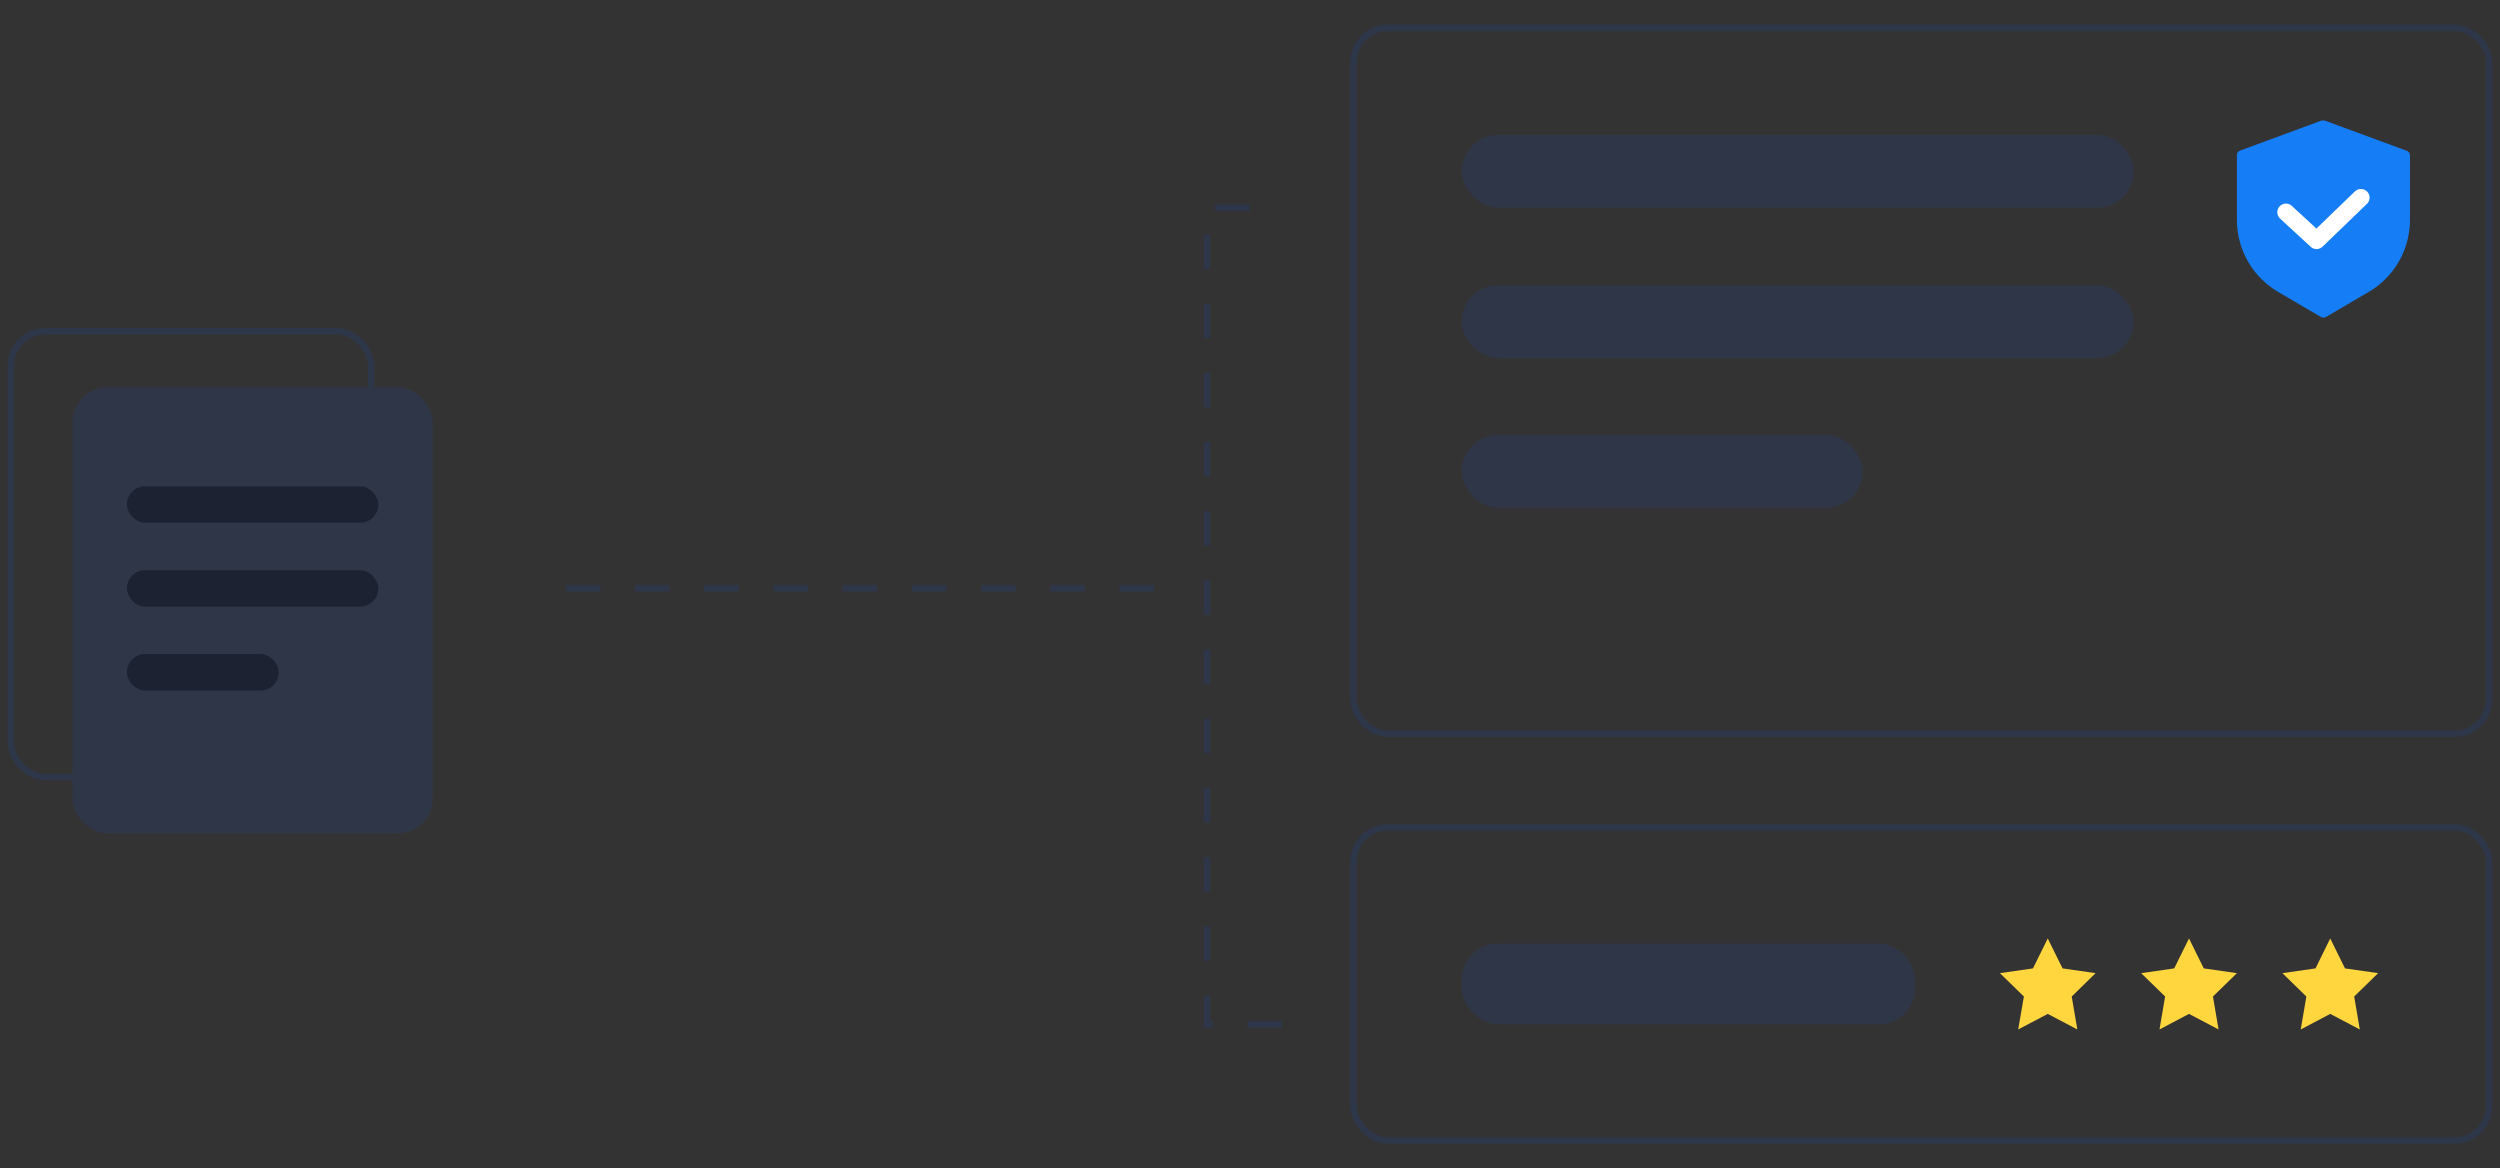 <?xml version="1.0" encoding="UTF-8"?>
<svg id="_图层_1" data-name="图层 1" xmlns="http://www.w3.org/2000/svg" viewBox="0 0 289.06 135.08">
  <rect x="0" y="0" width="289.06" height="135.08" fill="#333333" stroke="none"/>
  <defs>
    <style>
      .cls-1 {
        fill: #ffd63e;
      }

      .cls-2 {
        fill: #157df6;
      }

      .cls-3 {
        fill: #1c2232;
      }

      .cls-4 {
        fill: #2f3647;
      }

      .cls-5, .cls-6, .cls-7 {
        fill: none;
      }

      .cls-5, .cls-7 {
        stroke: #2e3649;
        stroke-miterlimit: 10;
        stroke-width: .75px;
      }

      .cls-6 {
        stroke: #fff;
        stroke-linecap: round;
        stroke-linejoin: round;
        stroke-width: 2px;
      }

      .cls-7 {
        stroke-dasharray: 0 0 0 0 0 0 4 4;
      }
    </style>
  </defs>
  <line class="cls-7" x1="65.43" y1="68.03" x2="135.98" y2="68.03"/>
  <g>
    <rect class="cls-5" x="1.25" y="38.3" width="41.66" height="51.55" rx="4" ry="4"/>
    <rect class="cls-4" x="8.38" y="44.8" width="41.66" height="51.55" rx="4" ry="4"/>
    <g>
      <rect class="cls-3" x="14.67" y="56.23" width="29.08" height="4.21" rx="2.11" ry="2.11"/>
      <rect class="cls-3" x="14.67" y="65.93" width="29.08" height="4.21" rx="2.11" ry="2.11"/>
      <rect class="cls-3" x="14.67" y="75.63" width="17.56" height="4.21" rx="2.11" ry="2.11"/>
    </g>
  </g>
  <g>
    <rect class="cls-5" x="156.48" y="3.22" width="131.33" height="81.62" rx="4" ry="4"/>
    <g>
      <path class="cls-2" d="M268.64,13.93c-.06-.01-.13-.01-.19,0l-9.46,3.49c-.22,.08-.36,.29-.35,.53v7.61c.05,3.46,1.94,6.63,4.97,8.31l4.76,2.79c.17,.09,.38,.09,.55,0l4.76-2.79h0c3.03-1.68,4.92-4.85,4.97-8.31v-7.61c0-.23-.14-.43-.35-.51l-9.46-3.48c-.06-.02-.12-.03-.19-.03Z"/>
      <polyline class="cls-6" points="264.31 24.54 267.85 27.8 272.98 22.85"/>
    </g>
    <g>
      <rect class="cls-5" x="156.48" y="95.67" width="131.33" height="36.19" rx="4" ry="4"/>
      <rect class="cls-4" x="169" y="109.1" width="52.45" height="9.33" rx="4.21" ry="4.21"/>
      <g>
        <polygon class="cls-1" points="236.77 108.51 238.48 111.97 242.3 112.52 239.54 115.22 240.19 119.03 236.77 117.23 233.35 119.03 234.01 115.22 231.24 112.52 235.06 111.97 236.77 108.51"/>
        <polygon class="cls-1" points="253.1 108.51 254.81 111.97 258.64 112.52 255.87 115.22 256.52 119.03 253.1 117.23 249.69 119.03 250.34 115.22 247.57 112.52 251.39 111.97 253.1 108.51"/>
        <polygon class="cls-1" points="269.43 108.51 271.14 111.97 274.97 112.52 272.2 115.22 272.85 119.03 269.43 117.23 266.02 119.03 266.67 115.22 263.9 112.52 267.73 111.97 269.43 108.51"/>
      </g>
    </g>
    <g>
      <rect class="cls-4" x="169" y="32.98" width="77.71" height="8.42" rx="4.21" ry="4.21"/>
      <rect class="cls-4" x="169" y="50.29" width="46.37" height="8.42" rx="4.21" ry="4.21"/>
      <rect class="cls-4" x="169" y="15.6" width="77.71" height="8.42" rx="4.21" ry="4.21"/>
    </g>
  </g>
  <polyline class="cls-7" points="148.23 118.43 139.56 118.43 139.56 24.03 148.23 24.03"/>
</svg>